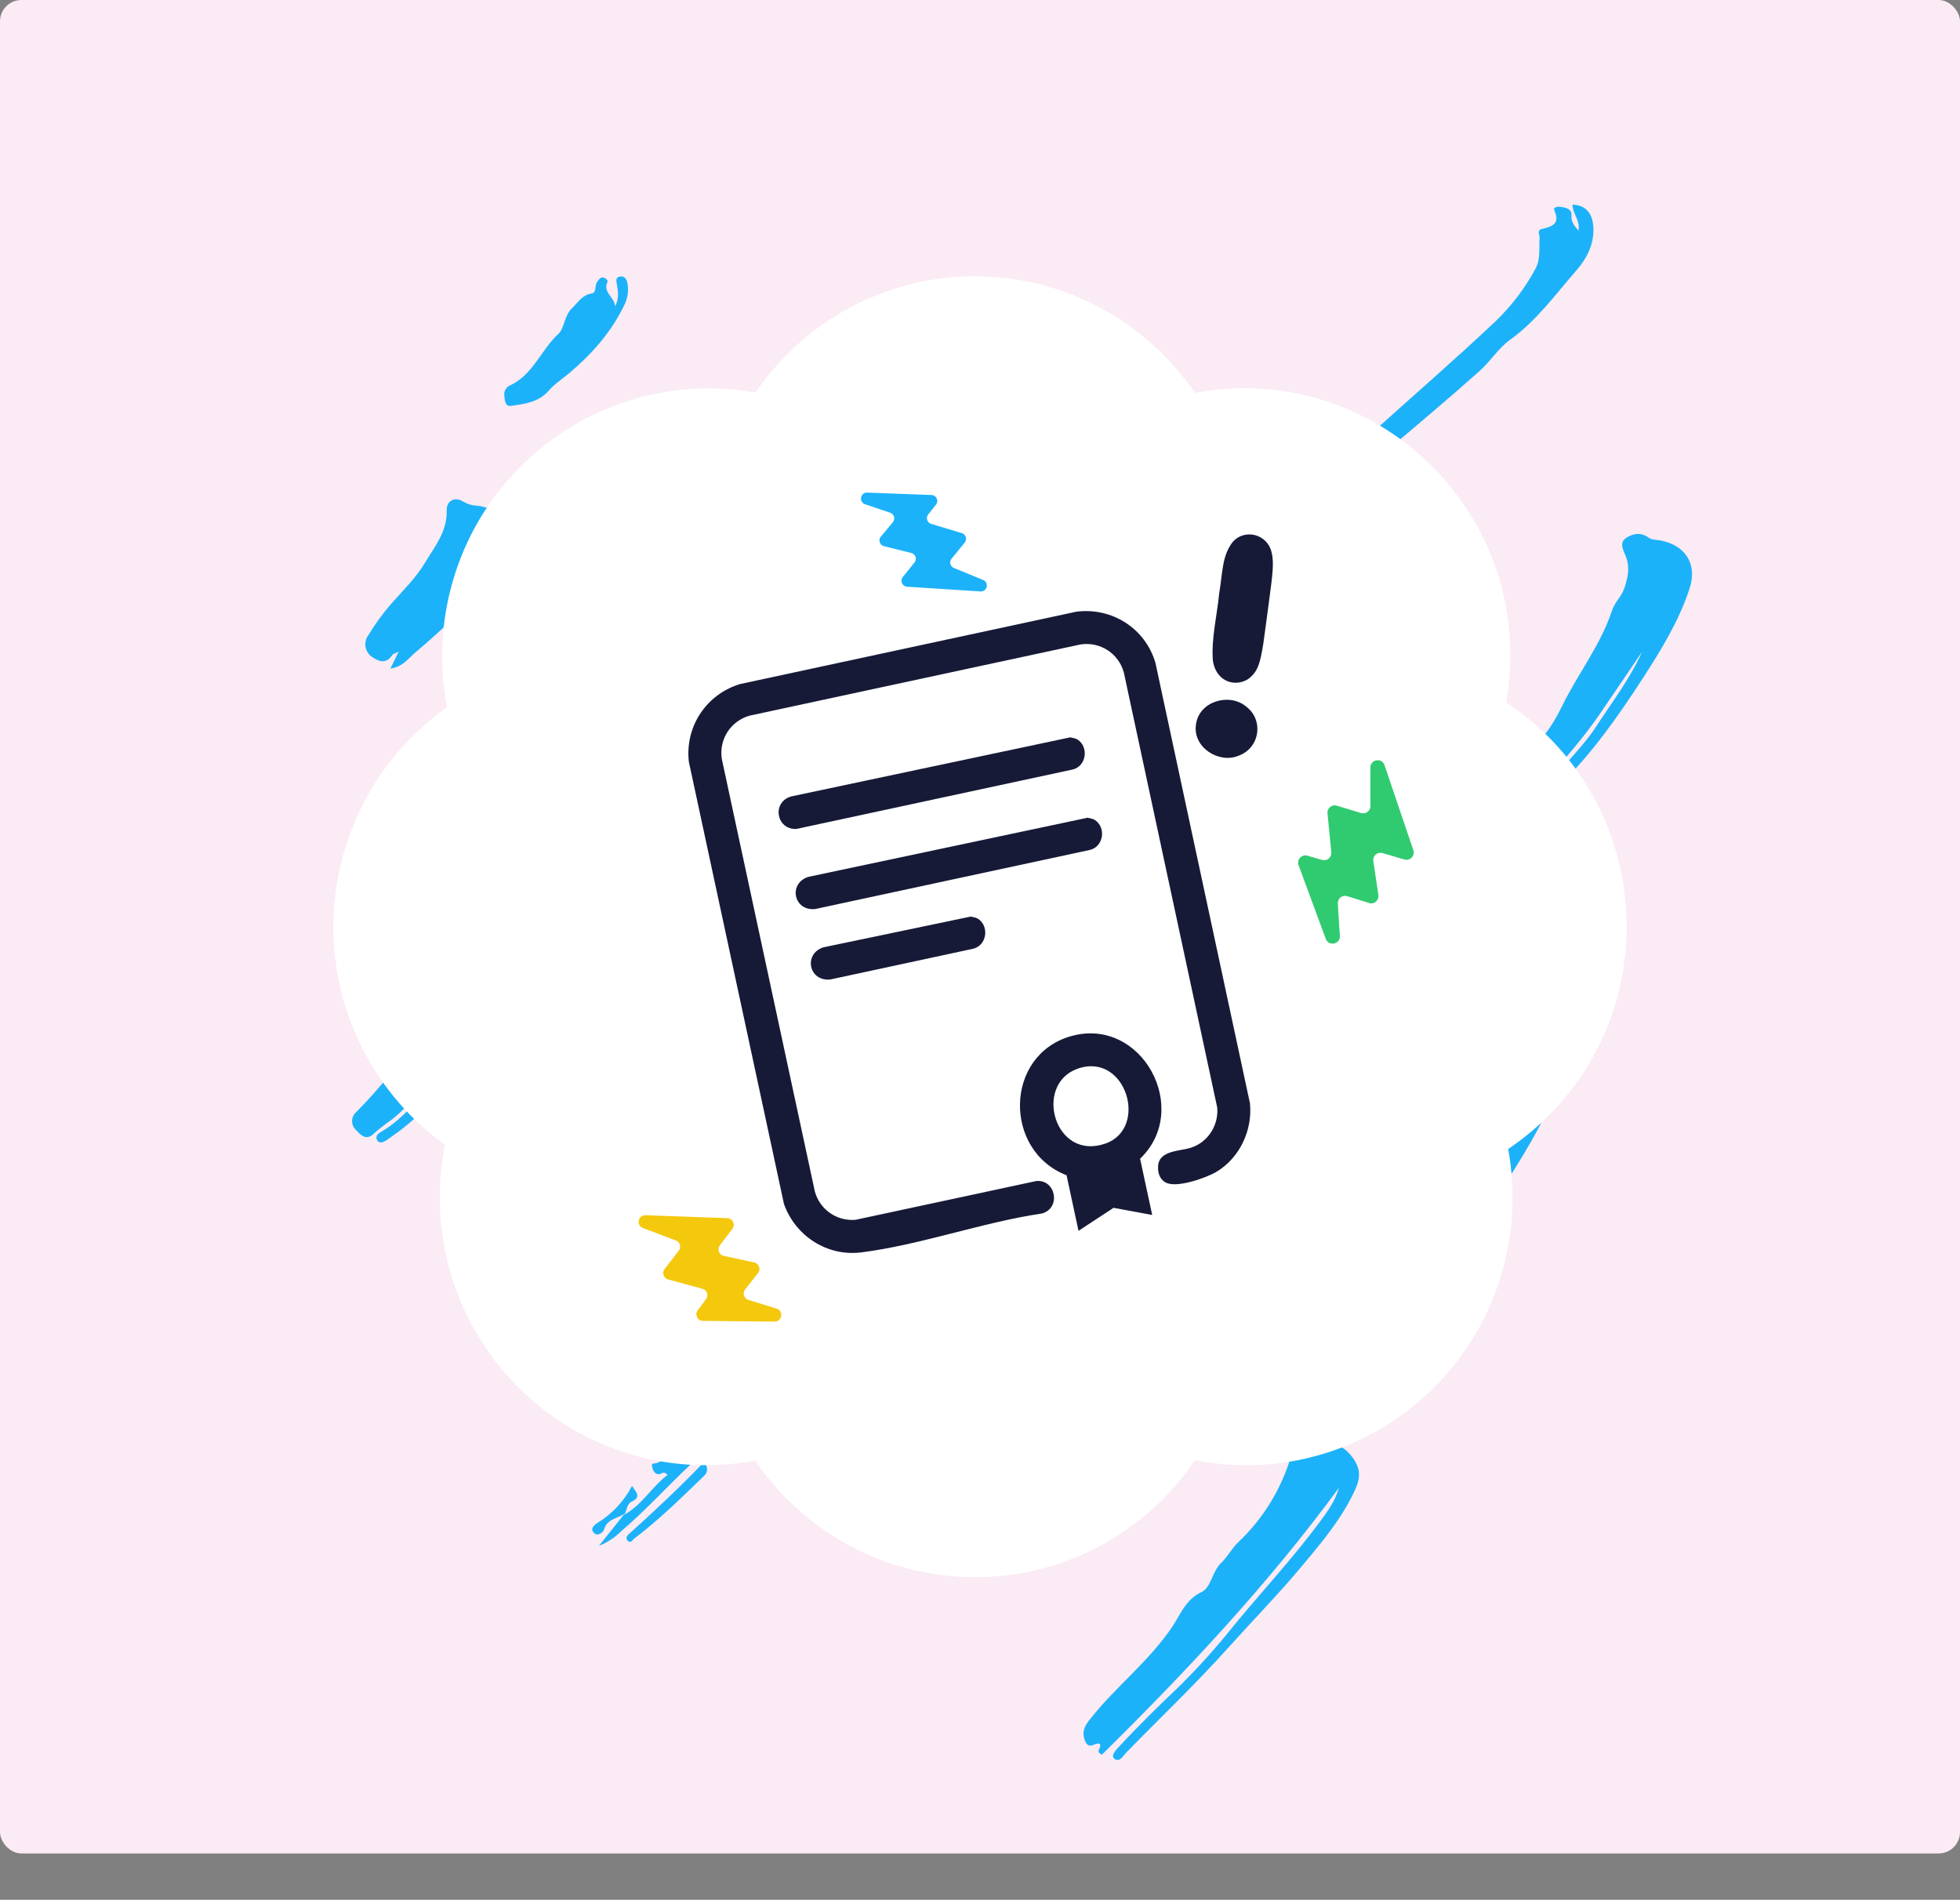 <svg width="550" height="533" viewBox="0 0 550 533" fill="none" xmlns="http://www.w3.org/2000/svg">
<rect x="0" y="0" width="550" height="533" fill="#808080" stroke="none"/>
<rect width="550" height="520" rx="6" fill="#FAEBF4"/>
<path d="M375.699 417.437C355.828 444.509 332.975 468.853 309.215 492.282C307.115 491.349 309.276 490.311 308.641 489.316C307.493 488.531 305.599 491.291 304.452 488.353C303.398 485.658 304.585 483.966 305.942 482.25C313.095 473.2 322.407 466.113 328.955 456.4C331.193 453.079 332.655 448.791 337.148 446.675C339.911 445.371 340.074 440.911 342.745 438.409C344.417 436.843 345.605 434.456 347.469 432.684C354.8 425.761 360.058 416.94 362.656 407.205C363.145 405.425 364.178 403.918 365.869 404.146C370.483 404.775 375.362 403.656 379.171 408.427C381.944 411.892 381.794 414.575 380.273 417.924C376.607 425.988 370.922 432.687 365.321 439.394C358.766 447.239 351.596 454.556 344.775 462.16C335.6 472.388 325.675 481.817 316.108 491.635C315.198 492.567 314.126 494.632 312.69 493.399C311.609 492.47 313.173 490.954 314.04 490.019C319.506 484.122 325.24 478.502 331.077 472.957C336.579 467.503 341.748 461.726 346.558 455.655C354.527 446.019 363.061 436.846 370.501 426.777C372.627 423.902 374.738 420.988 375.699 417.437Z" fill="#1CB2FA"/>
<path d="M420.904 293.686C424.072 291.925 425.492 295.747 426.253 296.604C428.31 298.919 432.381 297.585 432.926 300.005C433.751 303.666 436.294 307.079 434.254 311.448C430.306 319.9 425.192 327.617 420.317 335.496C416.783 341.209 413.358 347.001 408.765 351.991C406.719 354.216 404.479 356.104 401.516 356.891C398.474 357.7 395.982 357.37 393.661 354.593C391.942 352.534 389.542 350.964 388.025 348.63C386.577 346.409 385.518 344.165 388.052 341.907C389.831 340.324 389.976 337.875 391.071 335.909C395.471 328.017 398.143 319.164 404.229 312.209C408.743 307.051 412.409 301.299 416.18 295.611C417.261 293.981 418.378 291.981 420.904 293.686Z" fill="#1CB2FA"/>
<path d="M234.573 326.648C235.478 325.287 236.063 324.41 236.626 323.566C236.249 322.853 235.735 323.152 235.235 323.205C234.201 323.317 233.542 325.142 232.473 324.184C231.185 323.028 233.229 322.254 233.301 321.156C231.783 320.521 231.031 322.398 229.731 322.231C228.255 318.824 229.725 316.533 232.054 314.1C238.489 307.587 244.029 300.251 248.528 292.283C250.196 289.226 254.636 288.35 255.358 284.597C256.275 279.835 259.215 276.065 262.315 273.076C267.661 267.913 269.772 261.127 273.45 255.151C274.484 253.47 273.867 251.077 275.907 249.902C276.566 249.524 277.658 248.589 277.88 249.567C278.636 252.924 281.414 251.842 283.41 252.715C287.116 254.341 287.232 258.257 287.042 261.652C286.742 267.001 284.358 271.817 281.427 276.13C270.203 292.647 257.771 308.21 243.312 322.056C241.108 324.173 238.985 326.931 234.573 326.648Z" fill="#1CB2FA"/>
<path d="M276.586 407.013C277.958 404.379 279.322 401.608 280.818 398.914C290.304 381.814 301.537 365.886 313.417 350.379C317.97 344.434 323.002 338.841 326.792 332.315C327.879 330.447 329.483 329.098 331.508 331.629C332.076 332.2 332.745 332.659 333.482 332.985C338.133 335.578 339.423 339.694 336.996 344.567C334.509 349.568 330.774 353.682 327.132 357.822C311.724 375.339 296.968 393.345 284.66 413.227C283.1 415.746 282.783 415.687 281.207 413.3C281.102 413.16 280.97 413.042 280.82 412.953C280.669 412.864 280.502 412.805 280.329 412.781C276.681 412.485 276.8 409.805 276.586 407.013Z" fill="#1CB2FA"/>
<path d="M432.462 223.332C437.13 215.813 443.566 210.548 447.949 203.767C452.38 196.911 457.429 190.437 460.768 182.882C456.803 188.72 452.855 194.567 448.871 200.391C444.301 207.075 438.921 213.091 433.606 219.182C430.938 222.238 428.625 221.665 426.597 219.386C424.616 217.159 424.667 213.987 427.194 212.201C432.344 208.56 435.775 203.375 438.321 198.139C442.759 189.021 449.192 180.967 452.382 171.199C453.118 168.948 455.13 167.265 455.912 164.75C456.793 161.922 457.366 159.468 456.388 156.527C455.815 154.817 454.111 152.405 456.239 150.969C457.977 149.792 460.346 149.117 462.616 150.845C463.482 151.504 464.921 151.414 466.103 151.657C473.014 153.077 476.344 158.293 474.117 165.104C471.13 174.242 466.104 182.41 460.9 190.433C454.082 200.948 446.874 211.171 437.922 220.044C436.596 221.357 435.426 222.852 432.462 223.332Z" fill="#1CB2FA"/>
<path d="M258.069 102.604C267.476 104.227 269.611 108.82 265.097 116.063C261.571 121.724 256.48 126.019 251.536 130.347C239.991 140.449 228.117 150.148 215.695 159.185C212.656 161.396 209.354 161.808 205.964 162.242C204.78 162.393 202.154 162.64 202.418 161.679C202.957 159.713 201.256 157.55 203.434 155.722C213.151 147.546 222.114 138.547 231.304 129.794C235.356 125.935 239.714 122.389 243.656 118.426C246.324 115.746 249.078 112.831 247.6 108.355C247.424 107.821 247.778 106.559 248.022 106.521C251.946 105.919 254.865 102.354 258.069 102.604Z" fill="#1CB2FA"/>
<path d="M125.647 298.774C119.892 303.366 115.762 309.44 110.075 314.008C108.306 315.227 106.609 316.546 104.991 317.958C102.525 320.459 100.86 317.947 99.698 316.829C99.387 316.494 99.148 316.099 98.994 315.668C98.841 315.238 98.777 314.78 98.806 314.325C98.835 313.869 98.957 313.424 99.165 313.016C99.372 312.609 99.66 312.248 100.011 311.956C106.818 305.074 112.877 297.493 118.088 289.341C121.823 283.617 127.198 278.961 129.353 271.926C130.17 269.262 132.572 266.435 134.126 263.565C136.205 259.724 138.47 263.585 140.637 264.107C140.98 264.189 141.114 265.256 141.43 265.305C142.782 265.514 144.161 262.223 145.337 264.87C146.934 268.464 148.703 271.899 146.388 276.414C142.714 283.581 137.887 289.789 132.736 295.811C125.753 303.976 119.137 312.531 110.125 318.714C109.461 319.17 108.835 319.688 108.14 320.089C107.422 320.503 106.5 320.806 105.936 320.049C105.217 319.085 105.84 318.174 106.697 317.686C114.167 313.448 118.75 306.28 124.498 300.3C124.912 299.815 125.296 299.305 125.647 298.774Z" fill="#1CB2FA"/>
<path d="M310.314 191.809C307.968 193.367 305.395 194.677 303.334 196.547C300.93 198.725 298.635 198.909 296.041 197.334C294.497 196.4 295.145 194.726 295.494 193.65C295.883 192.318 296.641 191.122 297.68 190.201C298.72 189.279 299.998 188.668 301.37 188.438C302.07 188.308 302.977 188.974 303.176 187.787C304.151 181.987 309.775 179.767 312.758 175.497C313.673 174.187 315.156 173.048 316.281 171.739C319.586 167.913 322.482 163.639 328.22 162.941C329.556 162.777 331.766 161.985 331.408 159.942C330.314 153.703 335.113 150.479 338.2 146.517C343.272 140.01 349.278 134.262 354.1 127.532C354.644 126.773 355.096 125.639 356.203 126.123C357.588 126.729 355.457 127.684 356.328 128.609C358.294 127.957 360.317 125.646 362.311 129.122C363.022 130.363 364.651 128.747 365.494 127.702C366.135 126.907 366.812 126.169 367.811 127.006C369.015 128.016 367.726 128.636 367.247 129.294C358.582 141.28 348.56 152.09 338.264 162.673L311.074 190.625L310.314 191.809Z" fill="#1CB2FA"/>
<path d="M225.136 214.343C226.591 214.176 222.238 218.38 226.518 216.073C226.634 216.01 226.852 215.923 226.892 215.967C229.053 218.318 231.264 218.585 233.944 216.617C234.646 216.1 238.403 222.075 238.24 223.627C237.964 225.911 237.078 228.078 235.674 229.901C228.068 240.215 218.149 248.61 206.709 254.416C201.056 257.327 195.869 256.019 191.099 252.321C188.538 250.334 188.863 248.525 191.588 246.669C194.461 244.711 197.231 242.607 199.887 240.365C202.95 237.783 205.647 234.836 208.942 232.445C213.267 229.307 215.445 224.178 218.888 220.164C220.789 217.951 222.521 215.668 225.136 214.343ZM232.075 226.263C226.448 232.38 220.789 238.482 214.715 244.191C221.089 240.93 229.58 232.275 232.074 226.268L232.075 226.263Z" fill="#1CB2FA"/>
<path d="M109.546 187.577C110.473 185.683 111.025 184.542 111.88 182.804C110.87 183.342 110.288 183.457 110.06 183.804C108.209 186.618 105.892 185.414 104.129 184.101C103.276 183.426 102.714 182.451 102.558 181.376C102.401 180.301 102.663 179.208 103.289 178.32C105.184 175.175 107.347 172.198 109.754 169.424C113.099 165.65 116.763 162.076 119.333 157.771C122.022 153.273 125.546 149.051 125.345 143.193C125.25 140.426 127.755 139.239 130.015 140.75C131.153 141.435 132.448 141.821 133.776 141.87C142.174 142.876 145.472 149.501 140.883 156.882C134.415 167.284 125.443 175.483 116.208 183.368C114.447 184.871 113.039 187.038 109.546 187.577Z" fill="#1CB2FA"/>
<path d="M442.931 64.714C443.49 61.741 441.211 59.857 441.27 57.414C445.046 57.541 447.03 59.931 447.132 64.181C447.248 68.794 445.149 72.663 442.364 75.854C436.44 82.637 431.209 89.987 423.622 95.422C420.652 97.549 418.195 101.389 415.205 104.065C406.679 111.695 397.888 119.029 389.174 126.447C387.429 127.941 385.428 129.109 383.268 129.896C382.782 130.142 382.229 130.22 381.693 130.12C381.158 130.02 380.67 129.746 380.306 129.341C379.427 128.351 379.718 127.324 380.458 126.416C381.493 125.009 382.635 123.683 383.873 122.449C395.767 111.719 407.893 101.234 419.546 90.255C424.117 85.896 427.961 80.839 430.937 75.273C432.322 72.706 431.844 69.55 432.025 66.634C432.074 65.84 431.164 64.592 432.646 64.247C435.495 63.575 437.91 62.843 436.162 58.99C435.764 58.114 437.042 57.906 437.887 58.029C439.396 58.251 441.123 58.571 440.982 60.463C440.853 62.196 441.676 63.232 442.931 64.714Z" fill="#1CB2FA"/>
<path d="M344.547 257.449C345.305 258.206 345.769 258.405 346.301 257.556C348.239 254.462 349.974 251.189 352.292 248.402C353.692 246.723 354.117 242.826 358.072 244.657C358.701 244.948 358.708 244.094 358.489 243.577C357.976 242.362 358.547 241.63 359.462 240.837C360.208 240.189 360.798 239.38 361.186 238.472C361.575 237.563 361.753 236.579 361.707 235.592C361.763 231.507 364.868 230.041 368.238 232.296C368.643 232.566 369.305 233.362 369.394 233.095C371.434 226.771 373.489 235.967 375.461 233.075C375.898 233.585 376.223 234.18 376.416 234.823C376.61 235.465 376.666 236.141 376.583 236.806C376.313 240.078 374.528 242.578 372.573 245C365.166 254.172 355.65 260.877 345.964 267.333C343.63 268.889 340.585 268.475 337.853 268.796C336.247 268.985 335.564 267.567 335.188 266.26C334.678 264.472 335.58 264.446 336.863 265.121C337.548 262.183 339.845 260.459 341.826 258.477C342.7 257.598 343.36 256.476 344.547 257.449Z" fill="#1CB2FA"/>
<path d="M218.029 366.404C219.479 364.926 219.138 361.911 222.848 362.305C225.53 362.589 224.832 363.787 224.602 365.149C226.918 365.334 226.466 362.474 228.579 362.28C228.788 366.079 226.838 369.352 226.403 372.894C226.359 373.002 226.322 373.114 226.295 373.227C223.046 375.166 221.773 378.688 219.672 381.542C218.804 382.72 218.314 384.218 217.319 385.251C209.313 393.557 202.374 402.817 193.923 410.746C187.302 416.96 181.219 423.742 174.269 429.631C172.502 431.391 170.393 432.771 168.072 433.688C170.948 430.093 173.135 427.361 175.322 424.624C175.261 424.736 175.203 424.853 175.147 424.977C180.148 422.248 182.859 417.184 187.316 413.814C186.212 412.505 185.631 413.575 184.99 413.597C183.892 413.635 183.351 412.86 183.095 411.879C182.969 411.398 182.678 410.672 183.423 410.611C186.727 410.34 186.414 407.59 186.861 405.53C187.354 403.249 188.821 402.201 190.794 401.482C193.837 400.371 195.868 398.416 196.141 395.018L197.966 393.112C201.249 392.147 206.814 385.667 207.026 382.562C208.771 382.768 210.009 379.619 212.056 381.81C212.424 383.86 212.663 384.842 214.885 382.747C217.691 380.098 218.028 375.9 221.253 373.656C221.369 373.586 221.465 373.487 221.534 373.37C221.603 373.253 221.641 373.12 221.646 372.985C221.651 372.849 221.622 372.714 221.561 372.592C221.501 372.471 221.412 372.366 221.301 372.287C221.192 372.155 221.05 372.056 220.889 371.999C220.727 371.942 220.554 371.931 220.387 371.965C220.22 372 220.065 372.079 219.94 372.195C219.815 372.311 219.724 372.459 219.677 372.623C218.663 375.636 215.815 377.39 214.562 380.207C214.032 381.396 213.511 382.425 211.926 381.903C211.915 375.997 217.01 372.833 219.363 368.193C219.675 367.576 221.817 369.744 221.304 367.409C221.2 367.09 221.021 366.801 220.781 366.565C220.542 366.33 220.249 366.156 219.928 366.057C219.606 365.958 219.266 365.938 218.935 365.999C218.605 366.059 218.294 366.198 218.029 366.404ZM197.98 400.179L198.838 401.074C201.23 398.414 203.637 395.777 205.987 393.089C206.262 392.775 206.789 392.213 206.22 391.722C205.823 391.38 205.077 391.174 204.832 391.708C203.265 395.1 199.53 396.793 197.98 400.179Z" fill="#1CB2FA"/>
<path d="M172.571 85.962C173.765 83.865 173.481 81.749 173.092 79.693C172.892 78.611 172.737 77.79 174.029 77.576C175.211 77.38 175.763 78.28 176.015 79.196C176.507 81.463 176.162 83.829 175.043 85.861C171.415 93.345 165.967 99.448 159.623 104.779C157.74 106.36 155.596 107.716 154.019 109.557C151.152 112.903 147.173 113.319 143.351 113.88C141.567 114.143 141.628 111.825 141.489 110.549C141.51 110.085 141.644 109.633 141.88 109.233C142.115 108.833 142.445 108.497 142.841 108.253C149.529 105.353 151.746 98.201 156.725 93.637C158.366 92.133 158.348 88.512 160.479 86.507C162.162 84.923 163.288 82.775 165.994 82.345C167.551 82.097 166.758 80.016 167.615 79.004C168.055 78.487 168.383 77.829 169.126 77.858C169.869 77.888 170.674 78.66 170.463 79.101C169.057 82.053 172.597 83.47 172.571 85.962Z" fill="#1CB2FA"/>
<path d="M310.331 191.828L311.097 190.641C317.174 186.896 322.393 182.021 327.482 177.149C334.481 170.449 341.012 163.223 347.361 155.898C352.735 149.695 359.147 144.39 363.403 137.186C365.2 134.014 368.027 131.549 371.418 130.198C371.43 135.046 367.908 137.551 365.613 140.576C359.555 148.545 352.421 155.584 345.377 162.658C332.67 175.427 320.497 188.793 305.599 199.196C304.746 199.792 303.993 200.681 302.329 199.848C304.124 196.231 308.129 194.855 310.331 191.828Z" fill="#1CB2FA"/>
<path d="M145.971 220.992C147.736 220.112 146.415 216.697 148.732 217.612C150.707 218.393 149.541 220.759 148.756 222.252C146.483 226.692 143.336 230.629 139.502 233.828C135.669 237.027 131.228 239.421 126.445 240.869C124.941 241.353 122.751 242.109 121.821 239.854C120.996 237.856 122.937 237.056 124.13 236.098C129.134 232.072 133.939 227.909 136.1 221.552C136.643 219.956 138.078 219.589 139.534 219.267C140.058 219.153 140.551 218.923 140.975 218.594C144.152 216.027 146.215 216.051 145.971 220.992Z" fill="#1CB2FA"/>
<path d="M198.154 410.721C199.426 405.917 204.064 403.938 206.985 400.53C209.146 398.005 211.064 395.048 214.137 393.274C214.902 392.829 215.374 391.652 216.376 392.461C216.562 392.612 216.713 392.802 216.818 393.017C216.924 393.232 216.981 393.467 216.986 393.706C216.991 393.945 216.943 394.183 216.847 394.402C216.751 394.621 216.608 394.816 216.428 394.974C211.891 400.017 207.44 405.146 202.287 409.595C201.071 410.645 199.486 410.34 198.058 410.607L198.154 410.721Z" fill="#1CB2FA"/>
<path d="M198.063 410.616C198.378 411.783 198.787 412.885 197.669 413.963C191.33 420.073 185.083 426.285 178.034 431.611C177.49 432.023 177.035 433.144 176.116 432.243C175.534 431.665 175.819 430.981 176.369 430.488C183.457 424.122 190.393 417.607 197.014 410.757C197.202 410.564 197.769 410.737 198.158 410.74L198.063 410.616Z" fill="#1CB2FA"/>
<path d="M226.294 373.25C226.322 373.136 226.358 373.025 226.403 372.916C227.411 371.258 229.193 370.08 229.425 367.932C229.507 367.167 229.59 366.074 230.728 366.371C231.746 366.641 231.445 367.569 231.214 368.372C229.167 375.486 225.541 381.846 221.648 388.055C220.981 389.12 219.385 390.115 218.221 389.312C216.846 388.361 218.224 387.078 218.902 386.302C222.276 382.445 224.244 377.832 226.294 373.25Z" fill="#1CB2FA"/>
<path d="M175.137 424.994C175.192 424.873 175.249 424.757 175.311 424.641C173.339 426.064 170.317 426.068 169.496 429.172C169.361 429.684 167.709 431.36 166.566 429.958C165.48 428.622 167.043 427.679 167.902 427.108C171.903 424.592 175.167 421.067 177.364 416.888C178.393 418.598 180.142 419.904 177.283 421.285C175.745 422.027 176 423.842 175.137 424.994Z" fill="#1CB2FA"/>
<path d="M197.971 393.118L196.146 395.024L194.158 396.101L193.616 395.57L198.872 389.084L199.685 389.51L197.971 393.118Z" fill="#1CB2FA"/>
<path d="M216.097 368.216C216.412 371.095 214.095 372.577 212.682 374.515C211.296 376.416 209.754 378.206 208.28 380.044C208.164 379.532 208.174 378.999 208.31 378.492C208.445 377.984 208.701 377.517 209.057 377.131C211.46 374.204 213.759 371.194 216.097 368.216Z" fill="#1CB2FA"/>
<path d="M423.247 322.529C427.457 345.905 420.568 371.013 402.581 389.098C384.308 407.472 358.858 414.302 335.323 409.685C321.928 429.502 299.254 442.488 273.613 442.488C247.972 442.488 225.393 429.502 211.903 409.781C188.463 414.206 163.397 407.28 145.314 389.098C126.945 370.628 120.152 345.039 124.84 321.182C105.897 307.522 93.555 285.204 93.555 260C93.555 234.796 106.184 211.997 125.414 198.433C120.917 174.768 127.71 149.276 145.984 130.998C163.971 112.913 188.75 105.986 211.999 110.123C225.489 90.402 248.068 77.512 273.613 77.512C299.158 77.512 321.833 90.499 335.323 110.219C358.763 105.794 383.829 112.72 401.912 130.902C419.994 149.083 426.787 173.71 422.673 197.086C443.051 210.458 456.446 233.642 456.446 259.904C456.446 286.166 443.243 308.869 423.247 322.337V322.529Z" fill="white"/>
<path d="M384.192 253.348L378.051 251.431C376.682 250.995 375.317 252.078 375.405 253.506L375.98 262.572C376.131 264.916 372.842 265.619 372.027 263.41L364.398 242.736C363.819 241.17 365.271 239.607 366.877 240.076L370.989 241.258C372.375 241.653 373.724 240.532 373.577 239.096L372.506 228.185C372.364 226.736 373.732 225.607 375.12 226.035L381.934 228.102C383.242 228.497 384.563 227.521 384.563 226.145L384.545 215.336C384.539 213.02 387.769 212.497 388.518 214.679L396.601 238.525C397.134 240.087 395.685 241.605 394.093 241.141L387.967 239.339C386.533 238.909 385.146 240.123 385.374 241.592L386.794 251.114C387.016 252.596 385.596 253.813 384.167 253.369L384.192 253.348Z" fill="#30CB70"/>
<g clip-path="url(#clip0_9652_46578)">
<path d="M326.981 331.701C325.364 330.709 324.885 329.031 324.969 327.224C325.183 322.648 331.176 323.029 334.341 321.954C339.043 320.359 341.973 315.663 341.573 310.761L315.351 188.617C313.843 183.291 308.734 179.986 303.242 180.797L210.362 200.778C205.02 202.289 201.73 207.402 202.539 212.886L228.663 334.318C230.104 339.406 234.813 342.648 240.059 342.229L290.791 331.346C296.315 330.828 297.811 338.992 292.35 340.459C275.743 342.912 258.074 349.33 241.601 351.376C232.073 352.551 223.127 346.722 219.98 337.739L193.298 213.707C192.187 203.853 198.176 194.802 207.668 191.918L302.062 171.611C312.024 170.366 321.323 176.222 324.221 185.921L350.756 309.558C351.505 317.072 347.888 324.839 341.375 328.746C338.471 330.49 329.929 333.501 326.979 331.693L326.981 331.701Z" fill="#161A37"/>
<path d="M319.925 325.088L323.321 340.873L312.47 338.866L302.643 345.321L299.288 329.724C281.513 322.863 281.808 296.024 300.518 290.707C320.394 285.06 334.469 311.179 319.925 325.088ZM302.219 299.899C290.033 304.396 295.883 325.768 310.125 320.86C322.52 316.595 315.911 294.85 302.219 299.899Z" fill="#161A37"/>
<path d="M302.353 207.479C305.612 209.584 304.854 215.002 300.958 215.904L223.497 232.567C217.822 232.819 216.514 225.126 221.941 223.462L300.322 206.868C300.964 207.03 301.812 207.123 302.361 207.478L302.353 207.479Z" fill="#161A37"/>
<path d="M307.205 230.036C310.464 232.14 309.706 237.559 305.81 238.46L228.734 255.041C222.652 255.64 221.178 247.834 226.793 246.019L305.174 229.425C305.816 229.586 306.664 229.68 307.213 230.034L307.205 230.036Z" fill="#161A37"/>
<path d="M274.431 257.763C277.69 259.867 276.933 265.285 273.036 266.187L232.984 274.803C226.902 275.402 225.428 267.595 231.043 265.781L272.401 257.151C273.042 257.313 273.89 257.406 274.439 257.761L274.431 257.763Z" fill="#161A37"/>
</g>
<path d="M212.712 357.151L209.088 361.763C208.273 362.79 208.754 364.304 209.999 364.691L217.914 367.139C219.96 367.77 219.494 370.801 217.346 370.78L197.252 370.584C195.73 370.57 194.868 368.826 195.789 367.609L198.128 364.487C198.914 363.433 198.396 361.92 197.125 361.58L187.477 358.958C186.196 358.609 185.678 357.077 186.492 356.032L190.462 350.894C191.222 349.907 190.818 348.465 189.646 348.019L180.427 344.532C178.451 343.787 179.052 340.864 181.154 340.933L204.098 341.77C205.603 341.822 206.427 343.549 205.515 344.756L201.995 349.393C201.163 350.476 201.749 352.052 203.075 352.334L211.651 354.209C212.986 354.5 213.563 356.104 212.722 357.178L212.712 357.151Z" fill="#F4C80D"/>
<path d="M247.172 150.571L250.544 146.514C251.302 145.612 250.908 144.238 249.798 143.859L242.743 141.462C240.919 140.844 241.414 138.131 243.344 138.203L261.403 138.878C262.771 138.928 263.503 140.518 262.645 141.589L260.464 144.338C259.732 145.265 260.16 146.638 261.295 146.975L269.902 149.572C271.046 149.918 271.474 151.308 270.716 152.227L267.019 156.747C266.312 157.616 266.639 158.923 267.682 159.352L275.883 162.715C277.641 163.434 277.028 166.047 275.14 165.934L254.534 164.611C253.183 164.528 252.485 162.955 253.334 161.892L256.614 157.811C257.388 156.858 256.901 155.426 255.716 155.14L248.053 153.242C246.86 152.947 246.381 151.49 247.163 150.546L247.172 150.571Z" fill="#1CB2FA"/>
<g clip-path="url(#clip1_9652_46578)">
<path d="M335.607 203.244C336.471 196.74 344.877 194.334 349.576 198.144C354.7 201.869 353.585 209.832 347.607 212.001C342.103 214.36 334.701 209.743 335.59 203.376L335.607 203.244ZM349.989 190.677C345.909 192.941 341.035 190.719 340.332 185.216C339.899 179.039 341.502 172.745 342.114 166.55C343.127 160.289 342.935 156.063 345.776 152.224C349.082 148.148 355.755 149.75 356.854 155.105C357.59 157.956 356.949 162.236 356.286 167.29C355.686 171.755 355.065 176.65 354.494 180.626C353.663 185.575 353.163 188.524 350.058 190.641L349.979 190.69L349.989 190.677Z" fill="#161A37"/>
</g>
<defs>
<clipPath id="clip0_9652_46578">
<rect width="133.839" height="169.954" fill="white" transform="translate(189.453 195.836) rotate(-12.141)"/>
</clipPath>
<clipPath id="clip1_9652_46578">
<rect width="17.318" height="63.086" fill="white" transform="translate(342.828 148.848) rotate(7.562)"/>
</clipPath>
</defs>
</svg>
